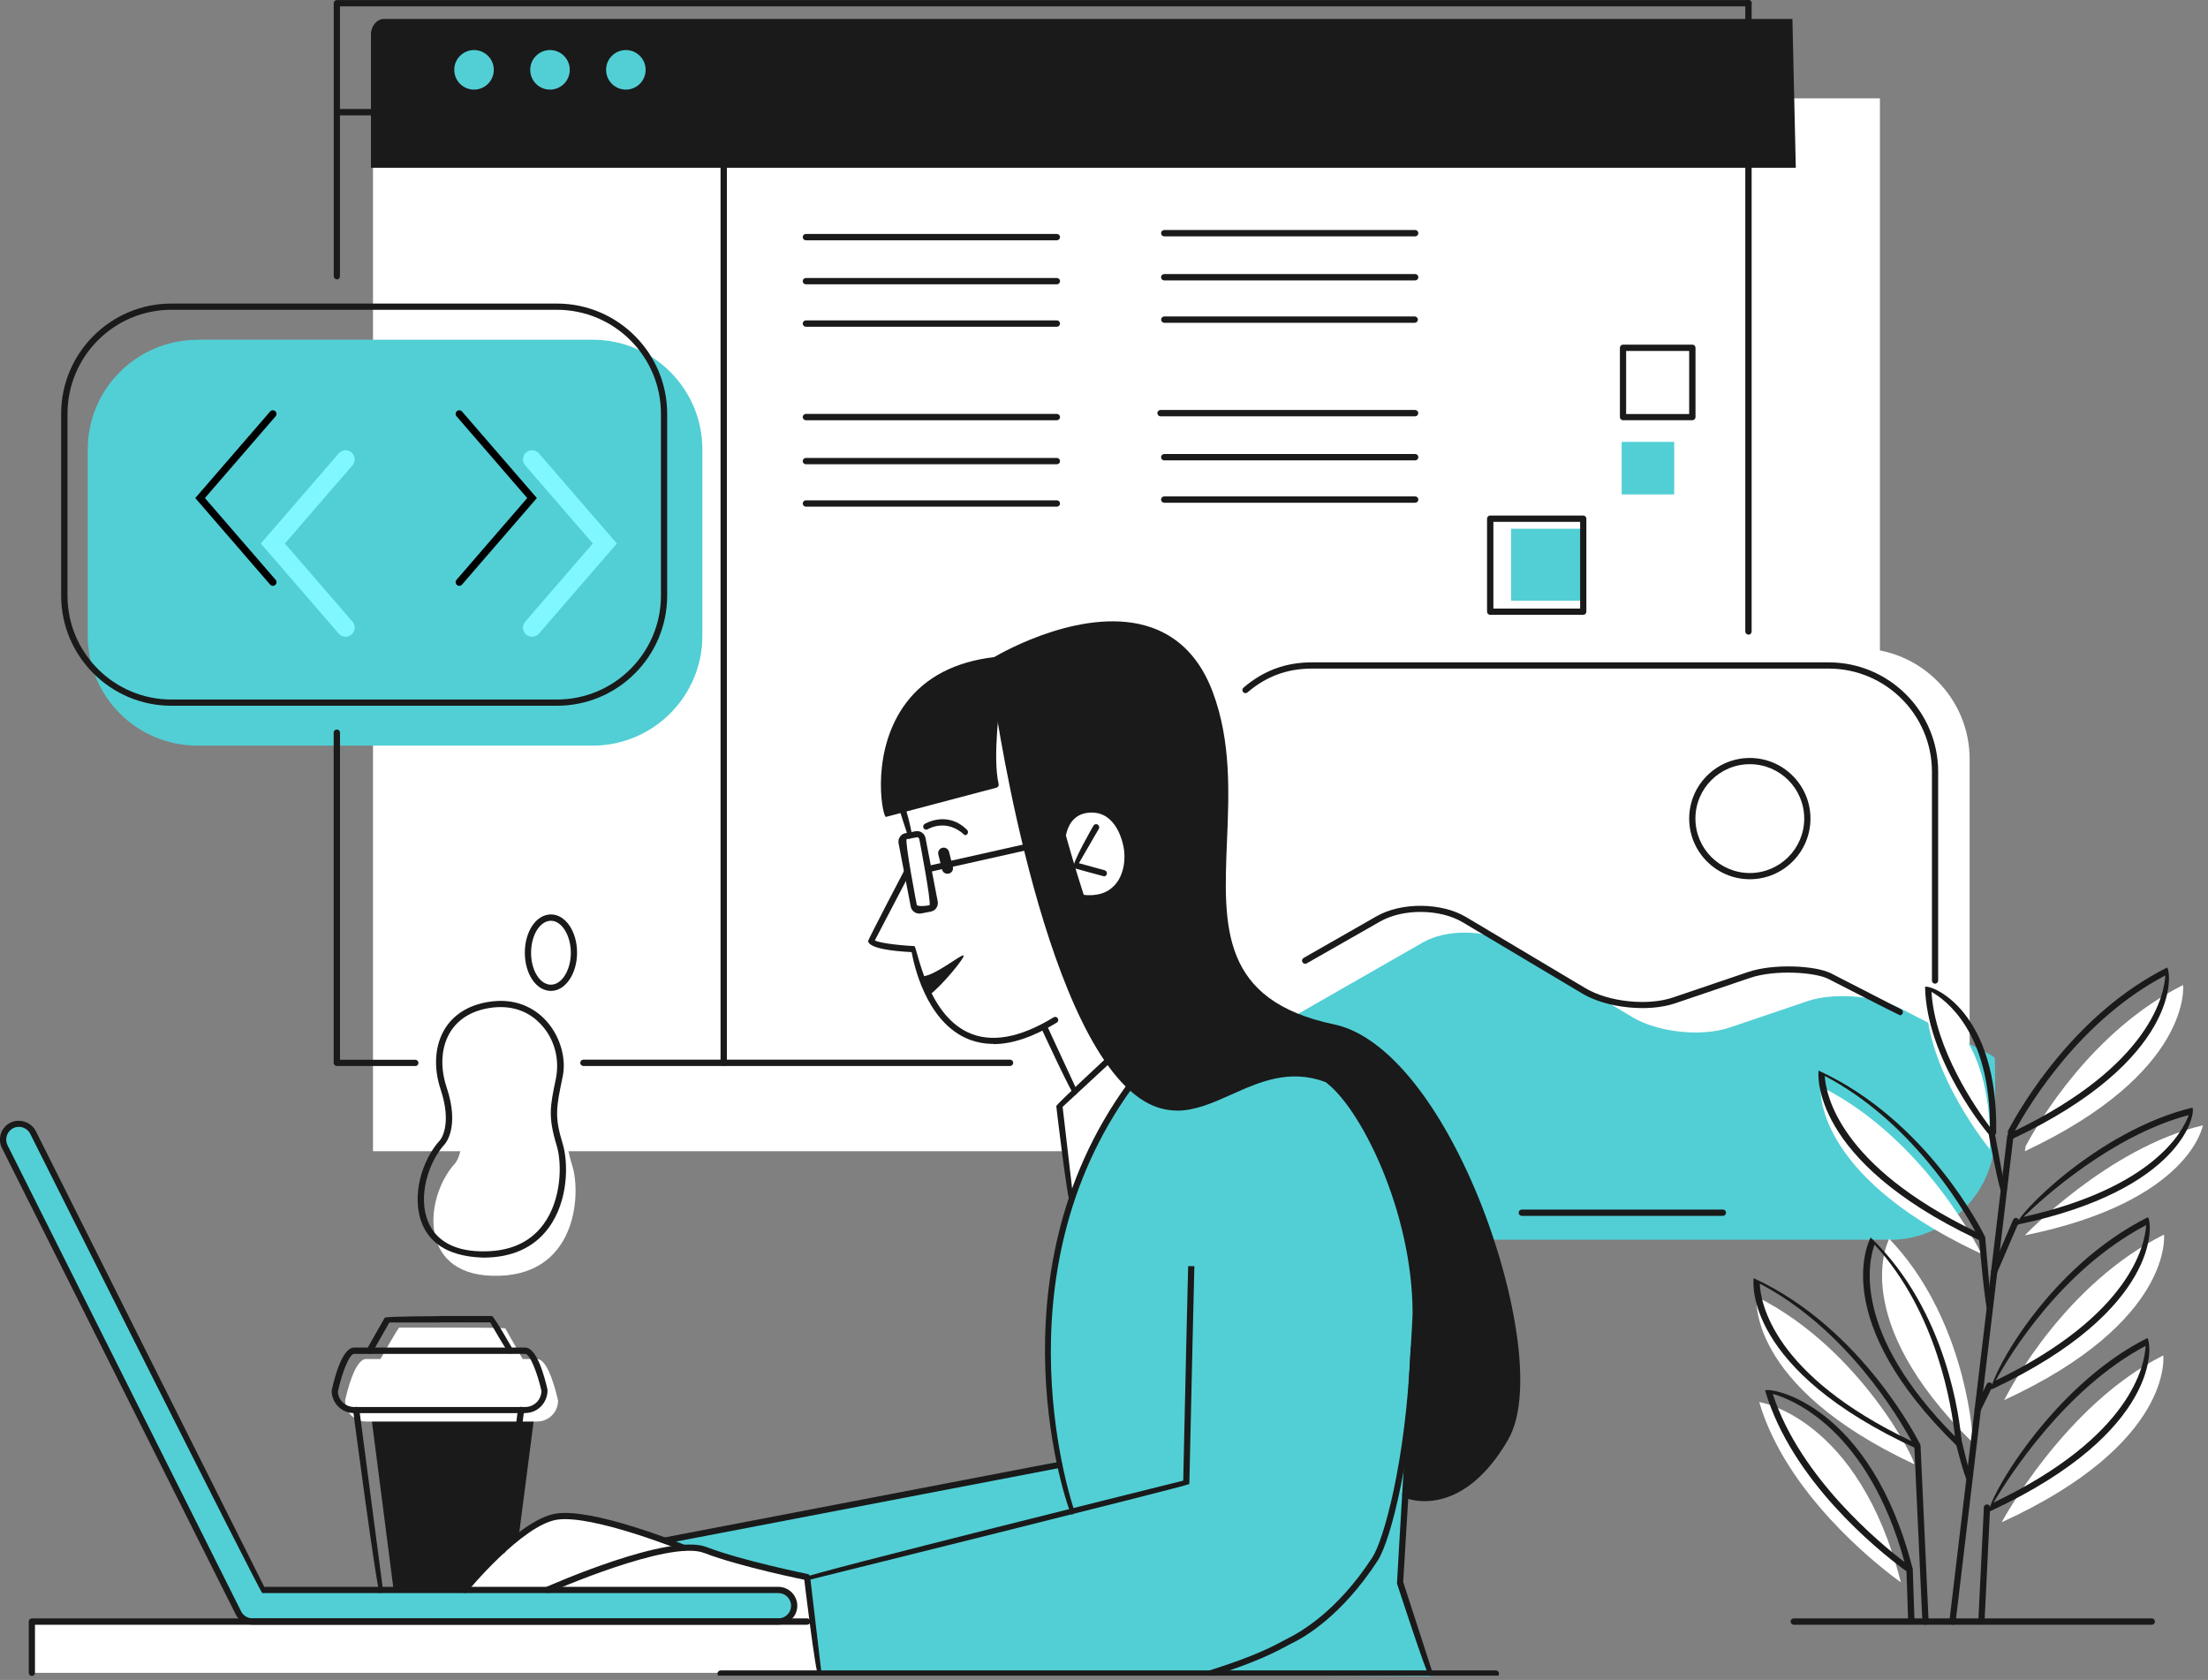 <svg width="510" height="388" viewBox="0 0 510 388" fill="none" xmlns="http://www.w3.org/2000/svg">
<rect x="0" y="0" width="510" height="388" fill="#808080" stroke="none"/>
<g clip-path="url(#clip0_6530_51693)">
<path d="M189.032 374.516H7.367V386.351H189.032V374.516Z" fill="white"/>
<path d="M85.555 325.562H123.609L118.234 367.124H90.904L85.555 325.562Z" fill="#1A1A1A"/>
<path d="M434.219 22.719H86.156V265.88H434.219V22.719Z" fill="white"/>
<path d="M429.404 149.773H305.35C291.269 149.773 279.812 161.23 279.812 175.311V255.583C279.812 269.664 291.269 281.12 305.35 281.12H429.404C443.485 281.12 454.941 269.664 454.941 255.583V175.311C454.941 161.23 443.485 149.773 429.404 149.773Z" fill="white"/>
<path d="M45.601 78.461H136.9C150.88 78.461 162.236 89.817 162.236 103.797V146.847C162.236 160.827 150.88 172.208 136.875 172.208H45.601C31.621 172.208 20.266 160.852 20.266 146.872V103.822C20.266 89.842 31.621 78.486 45.601 78.486V78.461Z" fill="#52CFD5"/>
<path d="M427.857 195.6C427.857 203.221 421.674 209.404 414.053 209.404C406.433 209.404 400.25 203.221 400.25 195.6C400.25 187.979 406.433 181.797 414.053 181.797C421.674 181.797 427.857 187.979 427.857 195.6Z" fill="white"/>
<path d="M413.983 4.375H88.683C87.042 4.375 85.68 5.99 85.68 7.984V38.745H414.791L414.008 4.375H413.983Z" fill="#1A1A1A"/>
<path d="M114.057 16.13C114.057 18.654 112.013 20.698 109.489 20.698C106.966 20.698 104.922 18.654 104.922 16.13C104.922 13.607 106.966 11.562 109.489 11.562C112.013 11.562 114.057 13.607 114.057 16.13Z" fill="#52CFD5"/>
<path d="M131.604 16.13C131.604 18.654 129.56 20.698 127.036 20.698C124.513 20.698 122.469 18.654 122.469 16.13C122.469 13.607 124.513 11.562 127.036 11.562C129.56 11.562 131.604 13.607 131.604 16.13Z" fill="#52CFD5"/>
<path d="M149.127 16.13C149.127 18.654 147.083 20.698 144.56 20.698C142.036 20.698 139.992 18.654 139.992 16.13C139.992 13.607 142.036 11.562 144.56 11.562C147.083 11.562 149.127 13.607 149.127 16.13Z" fill="#52CFD5"/>
<path d="M436.332 286.32H312.278C298.752 286.32 287.75 275.318 287.75 261.792V241.074L328.706 217.631C334.056 214.578 343.039 214.653 348.339 217.808L377.081 234.942C382.961 238.45 393.029 239.51 399.515 237.314L417.532 231.207C423.462 229.189 433.152 229.92 438.704 232.772L459.624 243.522C459.977 243.699 460.355 243.976 460.734 244.279C460.86 244.38 460.86 261.842 460.86 261.842C460.86 275.368 449.858 286.371 436.332 286.371V286.32Z" fill="#52CFD5"/>
<path d="M204.475 188.033L230.012 181.396C230.012 181.396 228.599 172.06 230.163 162.218C230.163 162.218 238.668 206.505 245.178 222.479C251.663 238.452 259.89 256.293 271.17 255.713C282.45 255.107 288.632 249 295.37 248.016C302.082 247.057 306.801 249.177 306.801 249.177C306.801 249.177 318.182 261.037 322.497 276.733C326.812 292.454 327.368 296.845 326.838 312.238C326.308 327.606 324.642 345.245 324.642 345.245C324.642 345.245 333.727 349.308 342.004 340.022C350.281 330.761 351.012 323.998 350.533 317.462C350.079 310.926 349.852 299.672 344.048 285.237C338.244 270.803 332.566 254.754 318.813 242.717C318.813 242.717 314.775 238.906 305.59 236.888C296.405 234.869 287.068 229.418 284.014 218.971C280.961 208.524 282.525 196.638 282.828 188.058C283.131 179.479 282.904 159.846 274.021 150.812C265.139 141.778 250.881 143.872 244.017 146.547C237.153 149.222 230.138 152.377 230.138 152.377C230.138 152.377 211.994 154.774 207.528 166.256C203.036 177.763 204.55 188.058 204.55 188.058L204.475 188.033Z" fill="#1A1A1A"/>
<path d="M209.456 186.545L230.376 181.094C230.376 181.094 228.811 171.227 230.376 161.361C230.376 161.361 243.649 204.966 250.135 220.94C256.62 236.913 264.922 255.612 276.127 254.174C287.154 252.736 287.28 249.228 293.993 248.269C300.705 247.31 306.332 248.976 306.332 248.976C306.332 248.976 317.84 260.255 322.155 275.951C326.47 291.647 327.126 295.836 326.596 311.204C326.066 326.572 324.577 345.221 324.577 345.221C324.577 345.221 333.662 349.284 341.939 339.997C350.216 330.736 350.947 322.459 350.468 315.923C350.014 309.387 349.787 299.647 343.983 285.213C338.179 270.778 333.258 257.581 321.953 245.922C321.953 245.922 316.25 239.084 308.301 237.342C299.115 235.324 287.709 230.933 283.874 218.164C280.744 207.717 283.016 194.494 283.318 185.914C283.621 177.334 283.016 160.351 274.133 151.317C265.25 142.283 255.434 143.52 246.375 145.841C239.233 147.658 229.745 152.629 229.745 152.629C229.745 152.629 216.901 153.286 212.434 164.793C207.942 176.274 209.456 186.595 209.456 186.595V186.545Z" fill="#1A1A1A"/>
<path d="M245.438 192.451L249.879 207.465C249.879 207.465 260.099 208.147 260.452 199.971C260.805 191.769 256.465 187.227 253.639 187.076C250.812 186.924 247.053 186.722 245.463 192.451H245.438Z" fill="white"/>
<path d="M208.203 194.336L209.187 193.301L211.761 192.695L212.998 193.503L215.925 208.215L215.218 209.577L212.392 210.208L210.928 209.451L208.203 194.336Z" fill="white"/>
<path d="M244.719 255.763L255.746 245.164L260.44 250.337C260.44 250.337 248.024 274.764 247.242 277.464L244.719 255.788V255.763Z" fill="white"/>
<path d="M153.984 355.71L157.29 357.426H160.419L185.679 364.062L189.035 386.319L330.4 387.127L323.36 365.45L325.606 327.876C325.606 327.876 327.624 302.565 326.413 294.061C325.177 285.557 321.013 268.019 314.427 259.162C307.84 250.304 306.781 249.118 306.781 249.118C306.781 249.118 299.69 246.771 294.718 248.26C289.747 249.749 278.467 255.629 272.436 255.553C264.512 255.477 260.98 250.279 260.98 250.279C260.98 250.279 245.46 274.126 243.769 291.033C242.079 307.94 241.296 319.372 244.552 337.389C244.653 338.298 154.01 355.684 154.01 355.684L153.984 355.71Z" fill="#52CFD5"/>
<path d="M107.344 367.2H179.793C179.793 367.2 184.133 367.806 183.426 370.43C182.72 373.055 181.029 374.518 181.029 374.518H187.641L186.429 364.096L160.438 357.46H157.308C157.308 357.46 139.695 350.798 132.654 350.167C125.614 349.536 122.005 353.17 120.365 354.457C118.725 355.744 107.369 367.225 107.369 367.225L107.344 367.2Z" fill="white"/>
<path d="M113.635 294.649C96.172 294.119 98.317 276.076 105.08 268.733C105.08 268.733 108.31 265.2 105.383 256.368C102.431 247.536 105.686 238.098 116.89 236.912C128.094 235.726 133.696 246.349 132.208 253.415C130.744 260.481 130.138 262.55 132.208 269.313C134.277 276.101 133.091 295.254 113.635 294.649Z" fill="white"/>
<path d="M130.13 222.147C130.13 226.614 127.758 230.248 124.831 230.248C121.903 230.248 119.531 226.614 119.531 222.147C119.531 217.681 121.903 214.047 124.831 214.047C127.758 214.047 130.13 217.681 130.13 222.147Z" fill="white"/>
<path d="M179.804 367.196H60.596L7.628 261.538C6.719 259.747 4.524 259.015 2.732 259.898C0.941 260.806 0.209 263.002 1.117 264.793L55.094 372.495C55.826 373.934 57.391 374.691 58.93 374.438C59.359 374.489 179.829 374.489 179.829 374.489C181.848 374.489 183.488 372.848 183.488 370.855C183.488 368.861 181.848 367.196 179.829 367.196H179.804Z" fill="#52CFD5"/>
<path d="M128.876 323.416C128.523 321.826 126.681 313.877 124.056 313.877H120.725L116.713 306.811C116.385 306.609 104.297 306.609 104.297 306.609H92.21C91.882 306.811 87.87 313.877 87.87 313.877H84.539C81.914 313.877 80.072 321.826 79.719 323.416C79.719 326.166 81.864 328.311 84.539 328.311H124.081C126.731 328.311 128.901 326.141 128.901 323.491C128.901 323.466 128.901 323.441 128.901 323.416H128.876Z" fill="white"/>
<path d="M365.653 122.117H349.023V138.747H365.653V122.117Z" fill="#52CFD5"/>
<path d="M386.708 102.055H374.57V114.193H386.708V102.055Z" fill="#52CFD5"/>
<path d="M405.749 299.492C405.749 299.492 403.099 319.882 442.112 338.152C442.869 338.152 430.1 311.706 405.749 299.492Z" fill="white"/>
<path d="M499.666 313.047C476.929 324.428 462.344 351.58 462.344 351.58C502.215 333.361 499.666 313.047 499.666 313.047Z" fill="white"/>
<path d="M406.344 323.82C412.476 344.74 433.067 360.991 437.963 364.65L439.048 365.432C429.333 327.227 406.344 323.82 406.344 323.82Z" fill="white"/>
<path d="M436.371 286.117C436.371 286.117 426.327 304.337 455.65 333.18C455.675 328.688 452.925 303.302 436.371 286.117Z" fill="white"/>
<path d="M420.541 250.938C420.541 250.938 418.295 270.848 456.45 289.017L457.636 289.547C457.358 288.966 444.64 263 420.541 250.938Z" fill="white"/>
<path d="M444.906 231.281C445.159 247.86 459.618 265.424 459.618 265.424C460.426 236.959 444.906 231.281 444.906 231.281Z" fill="white"/>
<path d="M504.243 227.5C483.248 238.023 470.883 259.094 467.88 264.721L467.703 265.882C506.539 247.637 504.243 227.5 504.243 227.5Z" fill="white"/>
<path d="M499.84 285.133C477.23 296.463 464.613 320.058 462.922 323.363C502.111 305.27 499.84 285.133 499.84 285.133Z" fill="white"/>
<path d="M467.703 285.31C505.908 277.537 508.81 259.898 508.81 259.898C486.781 265.172 467.703 285.31 467.703 285.31Z" fill="white"/>
<path d="M442.883 334.67C402.785 316.325 404.93 296.061 405.056 295.203C430.392 306.836 443.413 333.383 443.539 333.636C443.363 334.544 443.135 334.67 442.883 334.67ZM406.469 296.465C406.646 300.805 409.447 317.561 441.52 332.853C438.543 327.327 426.506 306.962 406.469 296.465Z" fill="#1A1A1A"/>
<path d="M459.579 348.978C458.494 347.565 473.307 320.387 495.993 309.031C497.129 310.444 499.198 330.607 459.907 348.927C459.806 348.978 459.705 349.003 459.605 349.003L459.579 348.978ZM495.589 310.848C476.916 320.715 463.844 341.332 460.462 347.035C492.46 331.768 495.387 315.163 495.589 310.848Z" fill="#1A1A1A"/>
<path d="M441.114 363.262C440.685 363.135 439.6 362.353 439.6 362.353C433.644 357.937 413.81 341.938 407.703 321.145C408.738 320.262 432.08 324.148 441.795 362.378C441.391 363.236 441.24 363.287 441.089 363.287L441.114 363.262ZM409.47 321.927C415.778 341.434 434.78 356.877 439.903 360.763C431.474 330.128 414.113 323.239 409.47 321.927Z" fill="#1A1A1A"/>
<path d="M452.002 333.935C422.149 304.839 431.688 286.57 432.092 285.812C449.832 302.922 452.683 328.055 453.087 332.926C452.254 333.91 452.128 333.935 451.977 333.935H452.002ZM432.975 287.453C431.537 291.465 427.802 307.842 451.548 331.74C450.816 324.926 447.46 303.124 432.975 287.453Z" fill="#1A1A1A"/>
<path d="M457.848 286.649C457.545 286.599 456.384 286.069 456.384 286.069C418.179 267.875 419.946 248.091 420.047 247.258C445.281 258.815 457.974 284.555 458.504 285.64C458.227 286.599 458.05 286.674 457.848 286.674V286.649ZM421.485 248.494C421.737 252.835 424.841 269.212 456.258 284.403C452.953 278.296 441.218 258.866 421.485 248.494Z" fill="#1A1A1A"/>
<path d="M460.092 262.773C458.931 261.789 444.926 244.553 444.648 227.898C446.263 227.444 461.606 233.4 461.076 261.763C460.496 262.672 460.294 262.773 460.092 262.773ZM446.137 229.085C446.894 242.307 456.483 256.111 459.638 260.3C459.638 238.371 449.418 230.901 446.137 229.085Z" fill="#1A1A1A"/>
<path d="M464.315 263.206C463.609 262.373 463.785 261.212 463.785 261.212C467.141 254.828 479.532 233.984 500.552 223.461C501.688 224.874 503.479 244.885 464.643 263.13C464.542 263.18 464.441 263.206 464.34 263.206H464.315ZM500.148 225.278C480.667 235.498 468.933 254.701 465.4 261.162C496.792 245.996 499.896 229.593 500.148 225.278Z" fill="#1A1A1A"/>
<path d="M459.883 320.87C460.287 316.933 473.156 292.632 496.12 281.125C497.255 282.538 499.047 302.549 460.186 320.819C460.085 320.87 459.984 320.895 459.883 320.895V320.87ZM495.716 282.942C476.134 293.238 464.223 312.895 460.968 318.826C492.36 303.66 495.464 287.257 495.716 282.942Z" fill="#1A1A1A"/>
<path d="M465.863 282.889C465.156 281.224 484.435 261.087 506.415 255.812C507.172 257.377 503.891 274.789 466.342 282.763C466.115 282.864 465.989 282.889 465.863 282.889ZM505.557 257.528C487.817 262.247 472.02 276.555 467.402 281.047C497.28 274.36 504.144 261.415 505.557 257.528Z" fill="#1A1A1A"/>
<path d="M450.97 375.252C450.491 375.201 450.213 374.848 450.264 374.444L463.613 262.402C463.663 262.023 463.966 261.721 464.42 261.771C464.824 261.822 465.102 262.175 465.051 262.579L451.702 374.621C451.652 374.974 451.349 375.252 450.995 375.252H450.97Z" fill="#1A1A1A"/>
<path d="M444.763 375.25C444.385 375.25 444.057 374.947 444.031 374.569L442.164 333.991C442.164 333.588 442.442 333.26 442.845 333.234C443.249 333.234 443.577 333.537 443.602 333.916L445.47 374.493C445.47 374.897 445.192 375.225 444.788 375.25H444.763Z" fill="#1A1A1A"/>
<path d="M441.479 375.196C441.101 375.196 440.773 374.893 440.748 374.515L440.344 362.579C440.344 362.175 440.647 361.847 441.05 361.822C441.505 361.796 441.782 362.124 441.807 362.503L442.211 374.439C442.211 374.843 441.908 375.171 441.53 375.196H441.505H441.479Z" fill="#1A1A1A"/>
<path d="M457.677 375.194C457.248 375.194 456.945 374.841 456.945 374.437L458.232 348.142C458.232 347.739 458.586 347.461 458.989 347.461C459.393 347.461 459.696 347.814 459.671 348.218L458.384 374.513C458.384 374.891 458.056 375.194 457.652 375.194H457.677Z" fill="#1A1A1A"/>
<path d="M454.459 342.032C453.752 341.477 451.532 332.468 451.532 332.468C451.431 332.09 451.658 331.686 452.062 331.585C452.44 331.484 452.844 331.736 452.945 332.115L455.165 341.124C455.266 341.502 455.039 341.906 454.636 342.007C454.585 342.007 454.509 342.007 454.459 342.007V342.032Z" fill="#1A1A1A"/>
<path d="M456.802 326.295C456.121 326.042 455.969 325.613 456.146 325.26L458.871 319.683C459.048 319.33 459.477 319.179 459.83 319.355C460.183 319.532 460.335 319.961 460.158 320.314L457.433 325.891C457.307 326.143 457.054 326.295 456.777 326.295H456.802Z" fill="#1A1A1A"/>
<path d="M459.273 303.481C458.542 302.825 457.103 285.993 457.103 285.993C457.078 285.589 457.356 285.236 457.759 285.211C458.062 285.211 458.491 285.463 458.542 285.867L460.005 302.699C460.03 303.102 459.753 303.456 459.349 303.481H459.299H459.273Z" fill="#1A1A1A"/>
<path d="M462.535 276.026C461.828 275.446 459.381 262.198 459.381 262.198C459.305 261.794 459.557 261.441 459.961 261.365C460.39 261.289 460.718 261.542 460.794 261.945L463.241 275.194C463.317 275.597 463.065 275.951 462.661 276.026C462.611 276.026 462.585 276.026 462.535 276.026Z" fill="#1A1A1A"/>
<path d="M460.593 294.472C459.937 294.27 459.785 293.841 459.937 293.463L464.984 281.729C465.135 281.35 465.564 281.173 465.917 281.35C466.296 281.501 466.447 281.93 466.296 282.284L461.249 294.018C461.123 294.295 460.87 294.447 460.593 294.447V294.472Z" fill="#1A1A1A"/>
<path d="M209.923 193.708C208.964 190.881 207.803 187.172 207.803 187.147C207.677 186.768 207.879 186.364 208.257 186.238C208.636 186.112 209.04 186.339 209.166 186.718C209.216 186.869 210.377 190.604 210.629 192.925C210.68 193.329 210.377 193.682 209.999 193.708C209.973 193.708 209.948 193.708 209.923 193.708Z" fill="#1A1A1A"/>
<path d="M222.852 192.898C218.638 188.936 214.499 191.409 214.322 191.51C213.994 191.712 213.54 191.611 213.338 191.283C213.136 190.955 213.237 190.5 213.565 190.298C213.616 190.273 218.839 187.094 223.382 191.686C223.659 191.964 223.659 192.418 223.382 192.696C223.23 192.822 223.054 192.898 222.877 192.898H222.852Z" fill="#1A1A1A"/>
<path d="M251.594 208.193C251.039 208.193 250.458 208.142 249.853 208.092C249.449 208.041 249.171 207.688 249.222 207.284C249.272 206.88 249.626 206.578 250.029 206.653C253.259 207.057 255.732 206.3 257.448 204.458C259.669 202.061 260.073 198.2 259.492 195.474C259.063 193.38 257.196 186.642 250.736 187.803C246.925 188.535 246.32 192.547 246.295 192.572C246.244 192.976 245.866 193.254 245.487 193.178C245.083 193.127 244.831 192.749 244.881 192.37C245.134 190.629 246.623 187.122 250.484 186.39C256.565 185.229 259.871 190.175 260.931 195.197C261.536 198.073 261.259 202.49 258.533 205.442C257.322 206.754 255.177 208.218 251.644 208.218L251.594 208.193Z" fill="#1A1A1A"/>
<path d="M254.98 202.386C254.779 202.361 247.94 200.468 247.94 200.468C247.511 199.408 252.558 190.702 252.558 190.702C252.76 190.349 253.214 190.223 253.542 190.45C253.895 190.652 253.996 191.081 253.794 191.434L249.202 199.358L255.157 200.998C255.536 201.099 255.763 201.503 255.662 201.881C255.561 202.209 255.283 202.411 254.955 202.411L254.98 202.386Z" fill="#1A1A1A"/>
<path d="M219.132 201.761C218.451 201.937 217.745 201.508 217.593 200.827L216.735 197.345C216.558 196.663 216.987 195.957 217.669 195.805C218.35 195.629 219.031 196.058 219.208 196.739L220.091 200.222C220.268 200.903 219.839 201.609 219.158 201.761H219.132Z" fill="#1A1A1A"/>
<path d="M229.469 241.095C227.148 241.095 224.952 240.616 222.934 239.682C213.799 235.367 211.099 222.8 210.569 219.898C206.077 219.671 200.904 219.04 200.5 217.4C200.55 216.895 208.878 201.023 208.878 201.023C209.055 200.669 209.509 200.543 209.862 200.72C210.215 200.897 210.342 201.351 210.165 201.704L202.065 217.198C203.023 217.753 207.414 218.334 211.225 218.51C211.931 219.267 214.102 233.979 223.539 238.421C228.839 240.919 235.526 239.758 243.349 234.963C243.702 234.762 244.131 234.862 244.333 235.19C244.535 235.519 244.434 235.973 244.106 236.175C238.705 239.48 233.81 241.146 229.444 241.146L229.469 241.095Z" fill="#1A1A1A"/>
<path d="M222.581 220.656C222.026 220.328 216.07 225.274 213.219 225.476C213.219 226.839 213.471 227.848 214.632 229.842C217.408 227.848 223.086 220.959 222.556 220.656H222.581Z" fill="#1A1A1A"/>
<path d="M212.322 210.995C211.364 210.995 210.531 210.314 210.354 209.355L207.553 194.769C207.452 194.239 207.553 193.709 207.881 193.255C208.184 192.801 208.638 192.498 209.168 192.422L211.414 191.994C212.6 191.766 213.584 192.523 213.786 193.609L216.587 208.169C216.688 208.699 216.587 209.229 216.284 209.683C215.981 210.137 215.527 210.44 214.997 210.541L212.751 210.97C212.625 210.995 212.499 211.02 212.373 211.02L212.322 210.995ZM211.767 193.381L209.42 193.81C208.966 194.492 211.767 209.052 211.767 209.052C212.449 209.506 214.695 209.077 214.695 209.077C215.149 208.396 212.348 193.836 212.348 193.836C212.297 193.558 212.045 193.356 211.767 193.356V193.381Z" fill="#1A1A1A"/>
<path d="M214.38 201.423C213.598 200.465 213.825 200.086 214.229 200.01L236.965 194.913C237.394 194.812 237.748 195.064 237.823 195.468C237.899 195.847 237.672 196.25 237.268 196.326L214.532 201.423C214.532 201.423 214.431 201.423 214.38 201.423Z" fill="#1A1A1A"/>
<path d="M247.479 349.81C246.596 348.801 227.998 295.026 260.374 250.411C260.601 250.083 261.055 250.007 261.383 250.26C261.711 250.487 261.787 250.941 261.535 251.269C229.587 295.278 247.958 348.322 248.135 348.852C248.261 349.23 248.084 349.634 247.706 349.76C247.63 349.785 247.555 349.81 247.454 349.81H247.479Z" fill="#1A1A1A"/>
<path d="M330.191 387.258C329.509 386.753 322.671 365.708 322.671 365.708C322.671 364.85 326.279 305.346 326.279 303.378C326.279 279.657 314.04 255.381 305.94 249.754C305.612 249.527 305.536 249.073 305.763 248.745C305.99 248.417 306.445 248.341 306.773 248.568C315.125 254.397 327.768 279.228 327.743 303.378C327.743 305.371 324.361 361.468 324.109 365.379L330.897 386.324C331.023 386.703 330.821 387.107 330.443 387.233C330.367 387.233 330.292 387.258 330.216 387.258H330.191Z" fill="#1A1A1A"/>
<path d="M279.418 387.263C278.61 386.38 278.812 385.976 279.191 385.85C289.941 382.469 294.003 380.248 297.006 378.633C300.337 376.993 308.816 372.249 316.992 359.682C319.541 355.796 324.739 337.627 325.824 311.408C325.824 311.004 326.152 310.727 326.581 310.727C326.985 310.727 327.288 311.08 327.263 311.484C326.228 335.936 321.333 355.644 318.203 360.464C309.826 373.359 301.044 378.255 298.546 379.441C294.659 381.535 290.496 383.806 279.62 387.238C279.544 387.238 279.468 387.263 279.393 387.263H279.418Z" fill="#1A1A1A"/>
<path d="M189.067 387.262C188.361 386.631 185.711 364.349 185.711 364.349C186.266 363.566 273.301 341.965 273.301 341.965C273.654 324.654 274.436 292.43 274.436 292.43H275.875C275.875 292.43 275.067 325.639 274.714 342.748C273.629 343.353 187.2 364.803 187.2 364.803L189.749 386.454C189.799 386.858 189.521 387.211 189.118 387.262C189.092 387.262 189.067 387.262 189.042 387.262H189.067Z" fill="#1A1A1A"/>
<path d="M153.493 356.548C152.711 355.564 152.964 355.186 153.367 355.11L244.49 337.622C244.894 337.521 245.272 337.799 245.323 338.203C245.398 338.607 245.146 338.96 244.742 339.036L153.62 356.523C153.62 356.523 153.519 356.523 153.493 356.523V356.548Z" fill="#1A1A1A"/>
<path d="M271.88 256.491C269.761 256.491 267.616 256.037 265.395 254.927C241.624 242.915 230.142 165.016 229.663 161.71C229.612 161.306 229.865 160.953 230.268 160.902C230.647 160.801 231.025 161.104 231.076 161.508C231.202 162.316 242.911 241.981 266.026 253.665C272.107 256.719 277.558 254.296 283.892 251.47C290.377 248.568 297.721 245.312 306.528 248.492C306.906 248.618 307.108 249.047 306.957 249.426C306.83 249.804 306.401 250.006 306.023 249.855C297.746 246.852 290.983 249.855 284.447 252.782C280.183 254.7 276.069 256.517 271.805 256.517L271.88 256.491Z" fill="#1A1A1A"/>
<path d="M329.103 346.704C326.201 346.704 324.309 345.872 324.283 345.846C323.93 345.67 323.779 345.241 323.93 344.887C324.107 344.534 324.536 344.383 324.889 344.534C325.368 344.761 336.699 349.758 347.146 331.791C352.799 322.075 349.089 296.891 338.541 273.196C329.557 253.033 318.404 240.214 307.957 238.018C280.425 232.265 281.157 214.676 281.99 194.312C282.444 183.057 282.924 171.424 278.785 160.346C276.085 153.154 271.644 148.41 265.537 146.29C250.573 141.067 230.461 152.977 230.234 153.078C221.275 154.163 214.714 157.545 210.45 163.197C203.813 172.03 204.646 183.915 204.999 187.069L229.123 180.71C227.862 174.099 229.552 162.011 229.628 161.482C229.678 161.078 230.032 160.775 230.435 160.876C230.839 160.926 231.092 161.305 231.041 161.683C231.041 161.81 229.199 174.906 230.663 181.064C230.764 181.442 230.511 181.821 230.158 181.922L204.57 188.685C203.561 187.498 201.239 173.039 209.289 162.339C213.781 156.384 220.619 152.826 229.628 151.766C231.596 150.605 250.901 139.653 265.991 144.928C272.502 147.224 277.271 152.22 280.123 159.841C284.362 171.197 283.883 182.981 283.403 194.388C282.596 214.096 281.889 231.104 308.209 236.605C319.11 238.902 330.643 252.024 339.803 272.615C348.912 293.081 354.994 321.041 348.332 332.522C341.418 344.433 333.822 346.704 329.053 346.704H329.103Z" fill="#1A1A1A"/>
<path d="M126.448 367.923C125.64 367.141 125.792 366.712 126.145 366.535C127.306 366.031 154.585 353.969 163.19 357.3C171.467 360.479 186.406 363.482 186.557 363.533C186.936 363.608 187.188 363.987 187.112 364.39C187.036 364.769 186.658 365.021 186.254 364.946C186.103 364.92 171.038 361.892 162.635 358.662C154.61 355.558 126.978 367.747 126.7 367.873C126.599 367.923 126.498 367.923 126.397 367.923H126.448Z" fill="#1A1A1A"/>
<path d="M107.348 367.934C106.591 367.531 106.54 367.076 106.793 366.748C107.323 366.092 119.89 350.851 128.469 349.564C136.999 348.251 157.313 356.478 158.171 356.806C158.549 356.957 158.726 357.386 158.574 357.74C158.423 358.118 158.019 358.295 157.641 358.143C157.439 358.068 136.822 349.765 128.696 350.977C120.647 352.188 108.029 367.48 107.903 367.657C107.752 367.833 107.55 367.909 107.348 367.909V367.934Z" fill="#1A1A1A"/>
<path d="M248.122 252.903C247.466 252.5 240.577 237.611 240.577 237.611C240.4 237.258 240.577 236.829 240.93 236.652C241.284 236.501 241.713 236.652 241.889 237.005L248.778 251.869C248.955 252.222 248.778 252.651 248.425 252.828C248.324 252.878 248.223 252.903 248.122 252.903Z" fill="#1A1A1A"/>
<path d="M247.257 278.173C246.551 277.542 243.977 255.462 243.977 255.462C244.204 254.856 255.509 244.383 255.509 244.383C255.786 244.106 256.266 244.131 256.518 244.409C256.796 244.712 256.771 245.166 256.468 245.418L245.44 255.638L247.964 277.34C248.014 277.744 247.737 278.097 247.333 278.148C247.308 278.148 247.282 278.148 247.257 278.148V278.173Z" fill="#1A1A1A"/>
<path d="M258.578 230.881C248.181 209.608 241.57 180.537 241.721 179.705C241.797 179.301 242.176 179.074 242.554 179.124C243.286 181.698 249.746 209.633 259.209 229.846C259.386 230.199 259.209 230.628 258.856 230.805C258.755 230.855 258.654 230.881 258.553 230.881H258.578Z" fill="#1A1A1A"/>
<path d="M7.372 387.08C6.969 387.08 6.641 386.752 6.641 386.348V374.513C6.641 374.109 6.969 373.781 7.372 373.781H186.438C186.842 373.781 187.17 374.109 187.17 374.513C187.17 374.917 186.842 375.245 186.438 375.245H8.079V386.348C8.079 386.752 7.751 387.08 7.347 387.08H7.372Z" fill="#1A1A1A"/>
<path d="M345.516 387.26H166.451C166.047 387.26 165.719 386.932 165.719 386.529C165.719 386.125 166.047 385.797 166.451 385.797H345.516C345.92 385.797 346.248 386.125 346.248 386.529C346.248 386.932 345.92 387.26 345.516 387.26Z" fill="#1A1A1A"/>
<path d="M58.337 375.224C56.672 375.224 55.158 374.316 54.426 372.827L0.449 265.151C-0.636 263.006 0.247 260.356 2.392 259.296C4.512 258.236 7.212 259.145 8.272 261.239L61.038 366.493H179.792C182.189 366.493 184.158 368.462 184.158 370.859C184.158 373.256 182.189 375.224 179.792 375.224H59.322C58.792 375.224 58.565 375.224 58.337 375.224ZM4.36 260.255C3.906 260.255 3.477 260.356 3.048 260.558C1.61 261.29 1.029 263.056 1.736 264.495L55.713 372.196C56.268 373.307 57.555 373.938 58.792 373.761C59.322 373.786 179.792 373.786 179.792 373.786C181.407 373.786 182.719 372.474 182.719 370.859C182.719 369.244 181.407 367.932 179.792 367.932H60.583C59.927 367.528 6.985 261.87 6.985 261.87C6.48 260.886 5.471 260.255 4.36 260.255Z" fill="#1A1A1A"/>
<path d="M111.601 290.458C102.416 290.18 98.984 286.143 97.571 282.812C94.846 276.352 97.495 267.822 101.659 263.305C101.684 263.28 104.536 259.899 101.785 251.647C100.044 246.398 100.448 241.2 102.895 237.389C105.141 233.907 108.952 231.787 113.872 231.257C114.478 231.207 115.059 231.156 115.639 231.156C120.03 231.156 123.941 232.998 126.692 236.38C129.518 239.837 130.805 244.657 129.972 248.619C128.483 255.76 128.029 257.855 129.972 264.163C131.234 268.277 131.436 277.21 126.692 283.619C123.335 288.161 118.238 290.458 111.601 290.458ZM115.664 232.595C115.134 232.595 114.604 232.62 114.049 232.67C109.557 233.15 106.125 235.042 104.132 238.146C101.911 241.603 101.558 246.348 103.173 251.167C106.226 260.302 102.87 264.113 102.719 264.264C98.959 268.352 96.435 276.377 98.908 282.231C100.7 286.471 104.788 288.818 110.743 288.994C117.431 289.221 122.326 287.102 125.531 282.761C129.72 277.083 129.846 268.731 128.584 264.592C126.566 257.93 127.045 255.558 128.382 249.199C129.291 244.758 128.13 240.443 125.556 237.288C123.815 235.143 120.686 232.595 115.639 232.595H115.664Z" fill="#1A1A1A"/>
<path d="M127.258 228.86C123.876 228.86 121.227 224.973 121.227 220.027C121.227 215.081 123.876 211.195 127.258 211.195C130.639 211.195 133.289 215.157 133.289 220.027C133.289 224.898 130.589 228.86 127.258 228.86ZM127.258 212.659C124.734 212.659 122.665 215.965 122.665 220.053C122.665 224.141 124.734 227.421 127.258 227.421C129.781 227.421 131.85 224.04 131.85 220.053C131.85 216.066 129.756 212.659 127.258 212.659Z" fill="#1A1A1A"/>
<path d="M121.325 326.367H81.782C78.931 326.367 76.609 324.046 76.609 321.194C77.114 318.746 78.956 311.227 81.782 311.227H121.325C124.126 311.227 125.968 318.721 126.473 321.018C126.473 324.021 124.177 326.342 121.325 326.342V326.367ZM81.782 312.69C80.672 312.69 78.931 317.258 78.048 321.371C78.048 323.264 79.739 324.954 81.782 324.954H121.325C123.369 324.954 125.06 323.289 125.06 321.22C124.177 317.283 122.436 312.69 121.325 312.69H81.782Z" fill="#1A1A1A"/>
<path d="M87.718 367.928C87.011 367.297 81.561 325.735 81.561 325.735C81.51 325.332 81.788 324.978 82.192 324.928C82.646 324.877 82.948 325.155 82.999 325.559L88.45 367.12C88.5 367.524 88.223 367.877 87.819 367.928C87.794 367.928 87.768 367.928 87.718 367.928Z" fill="#1A1A1A"/>
<path d="M116.095 358.748C115.616 358.698 115.338 358.319 115.389 357.941L119.628 325.564C119.679 325.161 120.007 324.858 120.436 324.934C120.839 324.984 121.117 325.337 121.067 325.741L116.827 358.117C116.777 358.47 116.474 358.748 116.121 358.748H116.095Z" fill="#1A1A1A"/>
<path d="M85.358 312.69C84.652 312.388 84.526 311.959 84.728 311.605L88.866 304.338C89.497 303.984 101.584 303.984 101.584 303.984C101.988 303.984 102.316 304.312 102.316 304.716C102.316 305.12 101.988 305.448 101.584 305.448H89.926L86.014 312.337C85.888 312.564 85.636 312.69 85.384 312.69H85.358Z" fill="#1A1A1A"/>
<path d="M117.768 312.684C117.138 312.331 113.226 305.417 113.226 305.417H101.568C101.164 305.417 100.836 305.089 100.836 304.685C100.836 304.281 101.164 303.953 101.568 303.953H113.655C114.286 304.306 118.399 311.574 118.399 311.574C118.601 311.927 118.475 312.356 118.122 312.558C118.021 312.634 117.895 312.659 117.768 312.659V312.684Z" fill="#1A1A1A"/>
<path d="M438.794 234.459C438.466 234.384 422.29 226.081 422.29 226.081C419.338 224.567 410.076 223.861 404.222 225.854L386.886 231.734C380.703 233.829 371.114 232.819 365.512 229.488L337.855 213.01C332.606 209.881 324.026 209.805 318.727 212.859L301.82 222.498C301.466 222.7 301.037 222.574 300.835 222.221C300.634 221.867 300.76 221.438 301.113 221.236L317.995 211.597C323.698 208.342 332.934 208.417 338.587 211.773L366.244 228.252C371.543 231.406 380.602 232.365 386.432 230.371L403.768 224.492C409.698 222.473 419.439 223.003 422.971 224.82L439.147 233.122C439.5 233.299 439.652 233.728 439.45 234.106C439.324 234.358 439.071 234.485 438.819 234.485L438.794 234.459ZM446.97 227.192C446.566 227.192 446.238 226.864 446.238 226.46V178.262C446.238 165.114 435.538 154.415 422.391 154.415H303.006C297.328 154.415 292.458 156.207 288.142 159.916C287.84 160.168 287.385 160.143 287.133 159.84C286.881 159.538 286.906 159.083 287.209 158.831C291.801 154.894 296.949 152.977 303.006 152.977H422.391C436.321 152.977 447.676 164.307 447.676 178.262V226.46C447.676 226.864 447.348 227.192 446.944 227.192H446.97ZM404.172 203.067C396.45 203.067 390.166 196.784 390.166 189.062C390.166 181.34 396.45 175.057 404.172 175.057C411.893 175.057 418.177 181.34 418.177 189.062C418.177 196.784 411.893 203.067 404.172 203.067ZM404.172 176.495C397.232 176.495 391.605 182.123 391.605 189.062C391.605 196.002 397.257 201.629 404.172 201.629C411.086 201.629 416.738 196.002 416.738 189.062C416.738 182.123 411.111 176.495 404.172 176.495Z" fill="#1A1A1A"/>
<path d="M397.945 280.815H351.513C351.109 280.815 350.781 280.487 350.781 280.083C350.781 279.68 351.109 279.352 351.513 279.352H397.945C398.349 279.352 398.677 279.68 398.677 280.083C398.677 280.487 398.349 280.815 397.945 280.815Z" fill="#1A1A1A"/>
<path d="M128.64 162.998H39.587C25.556 162.998 14.125 151.592 14.125 137.562V95.571C14.125 81.541 25.531 70.109 39.587 70.109H128.64C142.671 70.109 154.102 81.516 154.102 95.571V137.562C154.102 151.592 142.696 162.998 128.64 162.998ZM39.587 71.548C26.339 71.548 15.589 82.323 15.589 95.571V137.562C15.589 150.81 26.364 161.56 39.587 161.56H128.64C141.888 161.56 152.664 150.785 152.664 137.562V95.571C152.664 82.323 141.888 71.548 128.64 71.548H39.587Z" fill="#1A1A1A"/>
<path d="M77.818 64.508C77.414 64.508 77.086 64.18 77.086 63.776V0.74C77.086 0.336 77.414 0.008 77.818 0.008H403.875C404.279 0.008 404.607 0.336 404.607 0.74C404.607 1.143 404.279 1.471 403.875 1.471H78.524V63.826C78.524 64.23 78.196 64.558 77.793 64.558L77.818 64.508Z" fill="#1A1A1A"/>
<path d="M95.921 246.199H77.802C77.398 246.199 77.07 245.871 77.07 245.468V169.208C77.07 168.805 77.398 168.477 77.802 168.477C78.206 168.477 78.534 168.805 78.534 169.208V244.761H95.921C96.324 244.761 96.652 245.089 96.652 245.493C96.652 245.897 96.324 246.225 95.921 246.225V246.199Z" fill="#1A1A1A"/>
<path d="M233.297 246.198H134.755C134.351 246.198 134.023 245.87 134.023 245.466C134.023 245.062 134.351 244.734 134.755 244.734H233.297C233.701 244.734 234.029 245.062 234.029 245.466C234.029 245.87 233.701 246.198 233.297 246.198Z" fill="#1A1A1A"/>
<path d="M403.857 146.571C403.453 146.571 403.125 146.243 403.125 145.839V0.74C403.125 0.336 403.453 0.008 403.857 0.008C404.261 0.008 404.589 0.336 404.589 0.74V145.864C404.589 146.268 404.261 146.596 403.857 146.596V146.571Z" fill="#1A1A1A"/>
<path d="M403.85 26.636H77.818C77.414 26.636 77.086 26.307 77.086 25.904C77.086 25.5 77.414 25.172 77.818 25.172H403.875C404.279 25.172 404.607 25.5 404.607 25.904C404.607 26.307 404.279 26.636 403.875 26.636H403.85Z" fill="#1A1A1A"/>
<path d="M167.161 246.203C166.758 246.203 166.43 245.875 166.43 245.471V25.904C166.43 25.5 166.758 25.172 167.161 25.172C167.565 25.172 167.893 25.5 167.893 25.904V245.471C167.893 245.875 167.565 246.203 167.161 246.203Z" fill="#1A1A1A"/>
<path d="M244.11 55.495H186.146C185.742 55.495 185.414 55.167 185.414 54.763C185.414 54.359 185.742 54.031 186.146 54.031H244.11C244.514 54.031 244.842 54.359 244.842 54.763C244.842 55.167 244.514 55.495 244.11 55.495Z" fill="#1A1A1A"/>
<path d="M244.11 65.667H186.146C185.742 65.667 185.414 65.339 185.414 64.935C185.414 64.531 185.742 64.203 186.146 64.203H244.11C244.514 64.203 244.842 64.531 244.842 64.935C244.842 65.339 244.514 65.667 244.11 65.667Z" fill="#1A1A1A"/>
<path d="M244.11 75.464H186.146C185.742 75.464 185.414 75.136 185.414 74.732C185.414 74.328 185.742 74 186.146 74H244.11C244.514 74 244.842 74.328 244.842 74.732C244.842 75.136 244.514 75.464 244.11 75.464Z" fill="#1A1A1A"/>
<path d="M244.11 97.057H186.146C185.742 97.057 185.414 96.729 185.414 96.326C185.414 95.922 185.742 95.594 186.146 95.594H244.11C244.514 95.594 244.842 95.922 244.842 96.326C244.842 96.729 244.514 97.057 244.11 97.057Z" fill="#1A1A1A"/>
<path d="M244.11 107.229H186.146C185.742 107.229 185.414 106.901 185.414 106.497C185.414 106.094 185.742 105.766 186.146 105.766H244.11C244.514 105.766 244.842 106.094 244.842 106.497C244.842 106.901 244.514 107.229 244.11 107.229Z" fill="#1A1A1A"/>
<path d="M244.11 117.018H186.146C185.742 117.018 185.414 116.69 185.414 116.286C185.414 115.883 185.742 115.555 186.146 115.555H244.11C244.514 115.555 244.842 115.883 244.842 116.286C244.842 116.69 244.514 117.018 244.11 117.018Z" fill="#1A1A1A"/>
<path d="M326.876 54.589H268.911C268.508 54.589 268.18 54.261 268.18 53.857C268.18 53.453 268.508 53.125 268.911 53.125H326.876C327.279 53.125 327.607 53.453 327.607 53.857C327.607 54.261 327.279 54.589 326.876 54.589Z" fill="#1A1A1A"/>
<path d="M326.876 64.76H268.911C268.508 64.76 268.18 64.432 268.18 64.029C268.18 63.625 268.508 63.297 268.911 63.297H326.876C327.279 63.297 327.607 63.625 327.607 64.029C327.607 64.432 327.279 64.76 326.876 64.76Z" fill="#1A1A1A"/>
<path d="M326.765 74.55H268.927C268.523 74.55 268.195 74.222 268.195 73.818C268.195 73.414 268.523 73.086 268.927 73.086H326.765C327.169 73.086 327.497 73.414 327.497 73.818C327.497 74.222 327.169 74.55 326.765 74.55Z" fill="#1A1A1A"/>
<path d="M326.857 96.151H268.06C267.656 96.151 267.328 95.823 267.328 95.419C267.328 95.016 267.656 94.688 268.06 94.688H326.857C327.261 94.688 327.589 95.016 327.589 95.419C327.589 95.823 327.261 96.151 326.857 96.151Z" fill="#1A1A1A"/>
<path d="M326.876 106.323H268.911C268.508 106.323 268.18 105.995 268.18 105.591C268.18 105.187 268.508 104.859 268.911 104.859H326.876C327.279 104.859 327.607 105.187 327.607 105.591C327.607 105.995 327.279 106.323 326.876 106.323Z" fill="#1A1A1A"/>
<path d="M326.876 116.112H268.911C268.508 116.112 268.18 115.784 268.18 115.38C268.18 114.976 268.508 114.648 268.911 114.648H326.876C327.279 114.648 327.607 114.976 327.607 115.38C327.607 115.784 327.279 116.112 326.876 116.112Z" fill="#1A1A1A"/>
<path d="M390.895 97.056H374.896C374.492 97.056 374.164 96.728 374.164 96.324V80.326C374.164 79.922 374.492 79.594 374.896 79.594H390.895C391.298 79.594 391.626 79.922 391.626 80.326V96.324C391.626 96.728 391.298 97.056 390.895 97.056ZM375.602 95.618H390.163V81.057H375.602V95.618Z" fill="#1A1A1A"/>
<path d="M365.683 142.001H344.208C343.805 142.001 343.477 141.673 343.477 141.269V119.794C343.477 119.391 343.805 119.062 344.208 119.062H365.683C366.087 119.062 366.415 119.391 366.415 119.794V141.269C366.415 141.673 366.087 142.001 365.683 142.001ZM344.94 140.562H364.977V120.526H344.94V140.562Z" fill="#1A1A1A"/>
<path d="M497.02 375.245H414.326C413.922 375.245 413.594 374.917 413.594 374.513C413.594 374.109 413.922 373.781 414.326 373.781H497.02C497.423 373.781 497.751 374.109 497.751 374.513C497.751 374.917 497.423 375.245 497.02 375.245Z" fill="#1A1A1A"/>
<path d="M79.829 106.094L63.023 125.526L79.829 144.958" stroke="#80F7FF" stroke-width="4.202" stroke-linecap="round"/>
<path d="M122.897 106.094L139.703 125.526L122.897 144.958" stroke="#80F7FF" stroke-width="4.202" stroke-linecap="round"/>
<path d="M63.025 95.594L46.219 115.026L63.025 134.458" stroke="black" stroke-width="1.681" stroke-linecap="round"/>
<path d="M106.085 95.594L122.891 115.026L106.085 134.458" stroke="black" stroke-width="1.681" stroke-linecap="round"/>
</g>
<defs>
<clipPath id="clip0_6530_51693">
<rect width="510" height="387" fill="white" transform="translate(0 0.008)"/>
</clipPath>
</defs>
</svg>
